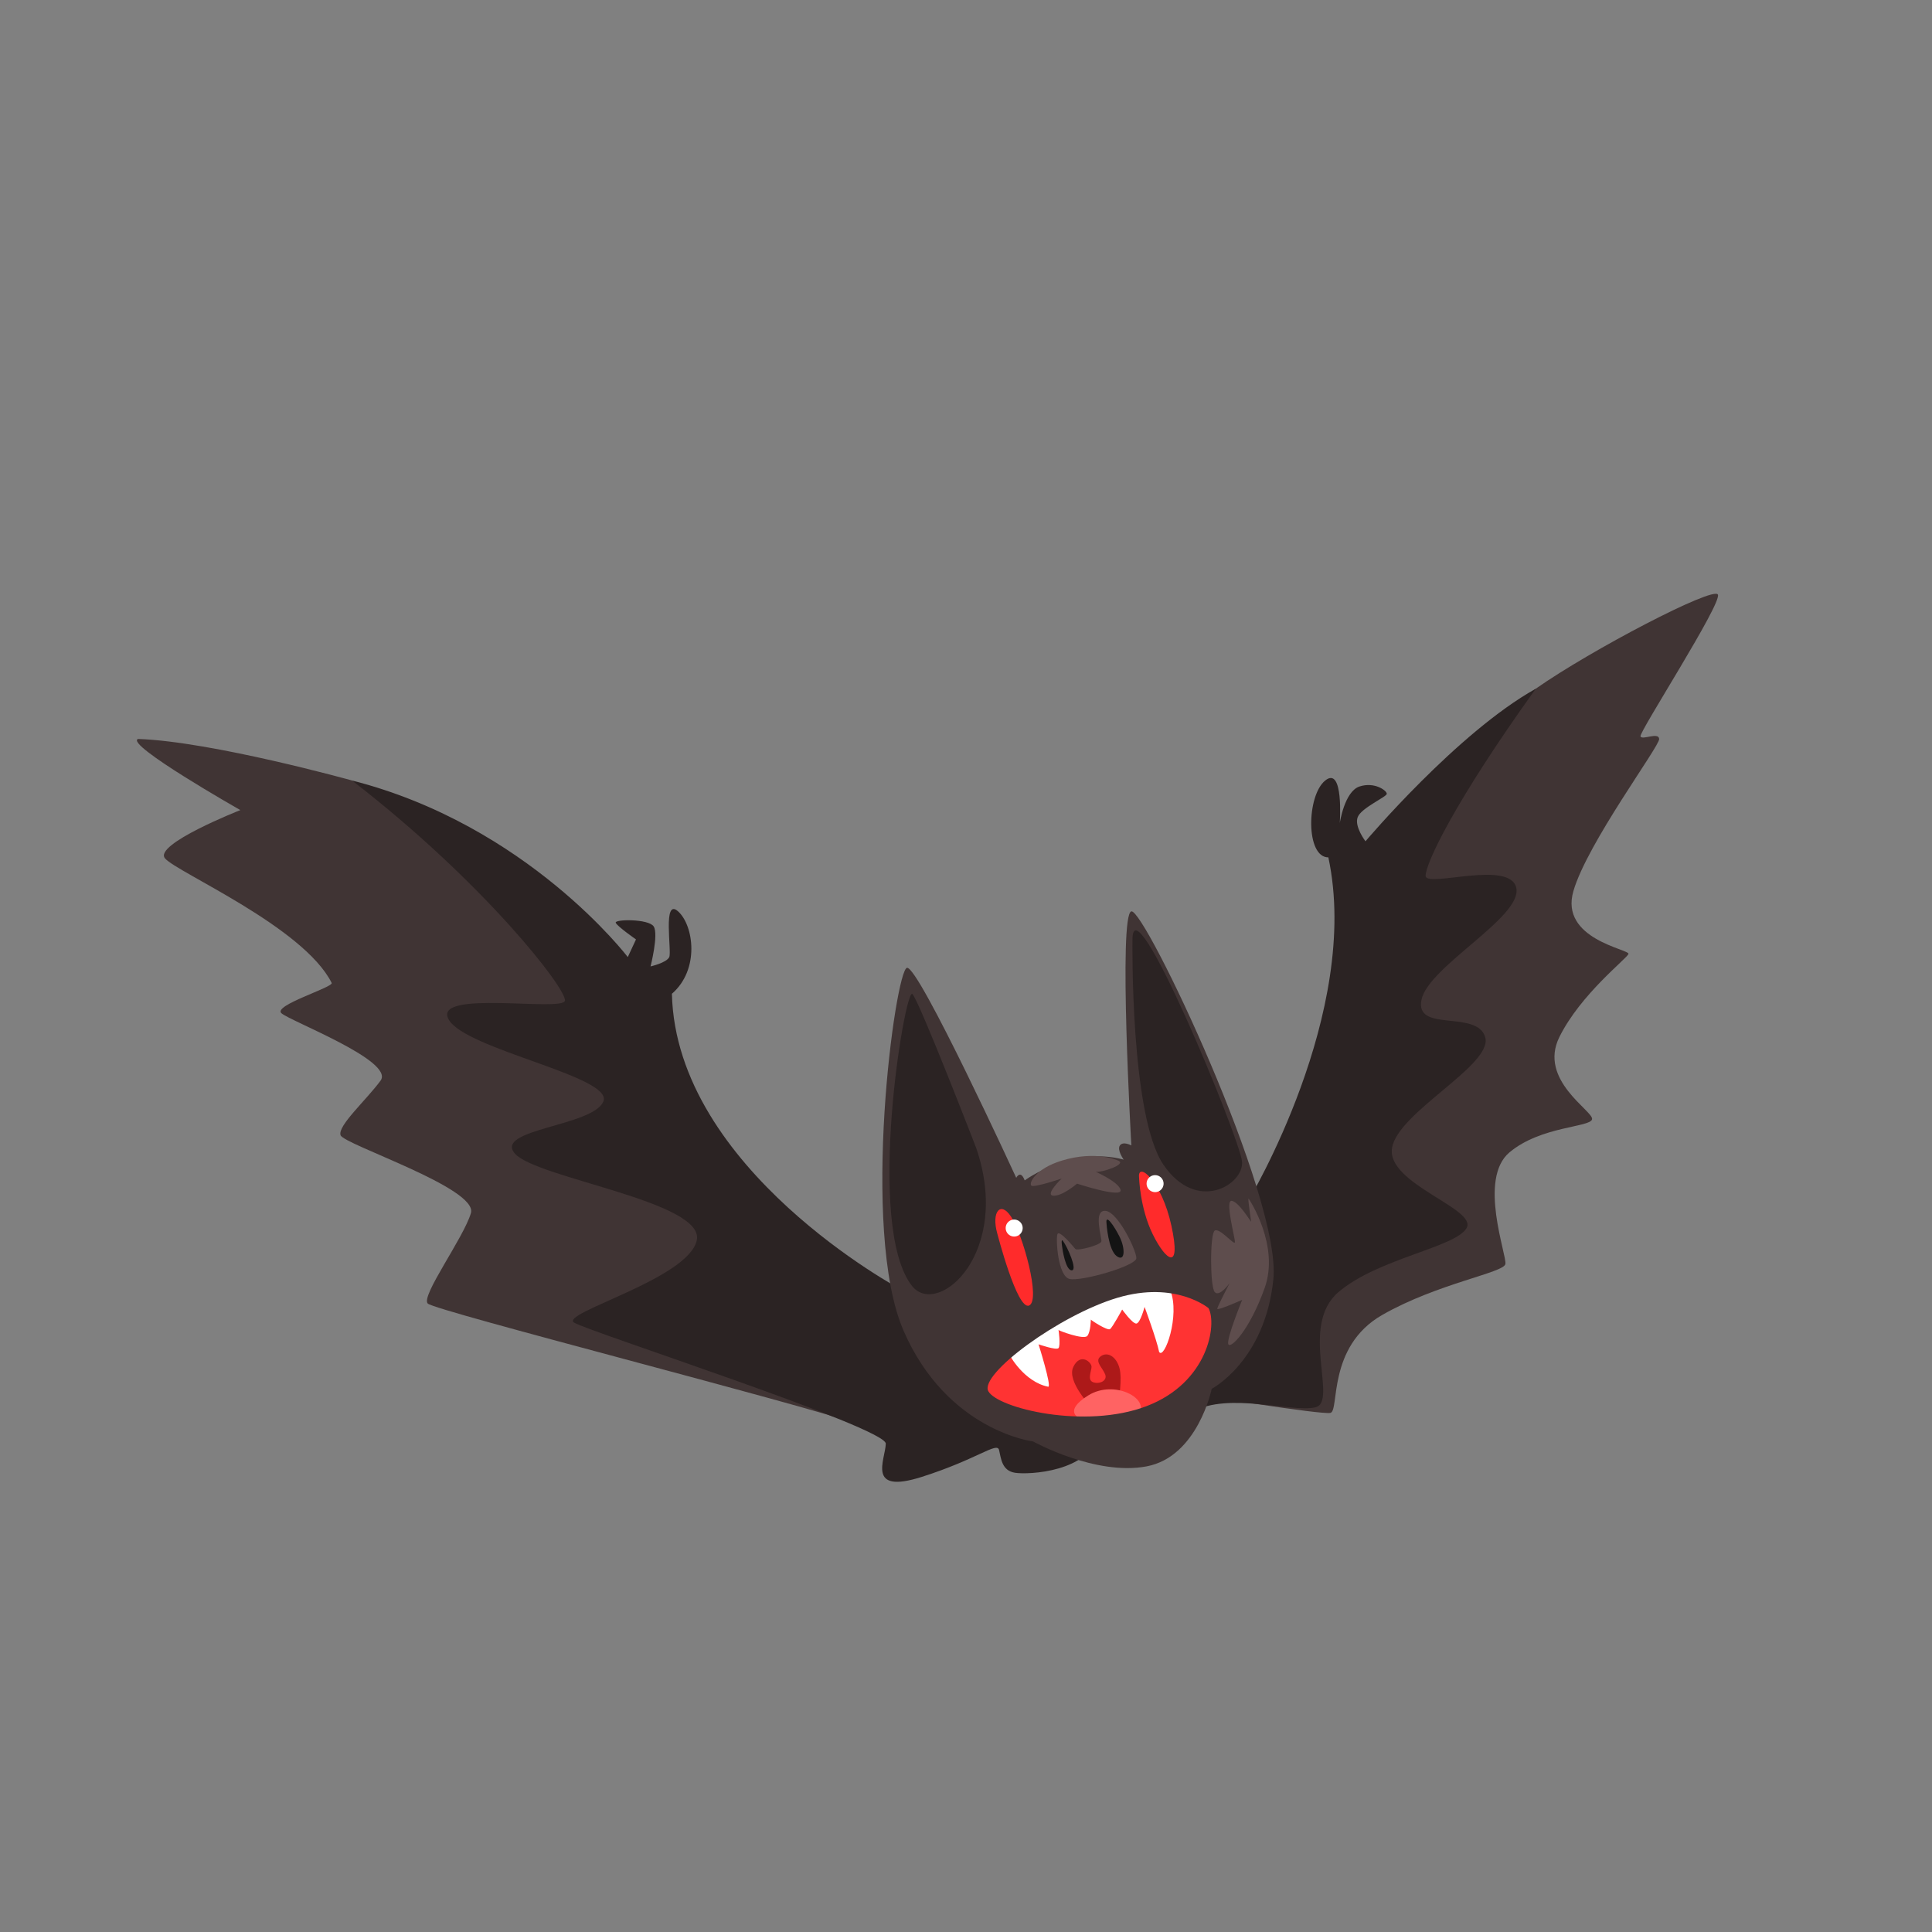 <svg xmlns="http://www.w3.org/2000/svg" width="940" height="940" fill="none" xmlns:v="https://vecta.io/nano"><rect width="100%" height="100%" fill="#808080" stroke="none"/><path d="M807.26 359.53c-.26-3.54-8.34.76-9.1-1.26s39.92-64.94 37.65-69-61.4 26.76-88.61 45.82-72.85 101.5-72.85 101.5l-29.31 138c-.75.8-53.57 46.5-53.57 46.5l-102.23 31.58-70.1-10.86-91-87.68c-.79-.5-40.14-86.96-40.14-86.96s-83.64-70.5-116.74-87.43c0 0-68-18.95-104.11-20.21-6.57 2.61 49.78 34.62 49.78 34.62s-42.45 16.67-36.64 23.5 67.47 33.35 81.11 60.64c.26 2.27-28.55 10.87-24.51 14.66s55.34 23.24 48.26 32.84-21 22-19.45 26.54 67 25.77 63.42 37.9-24.51 40.43-21 44 182.18 49 208.46 58.47S571 687.44 571 687.44l11.86-8.77s59.88 9.71 64.43 8.77-1.77-32.27 25.27-47.69 59.13-20.46 59.88-24.76-13.39-41.44 2-54.33 39.68-12.12 40.18-16.17-26.28-19-15.92-39.92 32.85-38.16 33.61-40.43-33.61-7.07-26.79-30.57 41.99-70.5 41.74-74.04z" fill="#403434"/><path d="M607.39 584.15s55.08-91.71 38.91-167c-11.12 0-10.61-30.07-1.52-37.4s7.08 20.72 7.08 20.72 2.27-15.41 9.6-17.81 13.27 2 13.27 3.54-12.39 6.82-14.15 11.37 3.79 11.75 3.79 11.75 44.76-53 82.83-74.21c-39.42 54.92-53.57 84.91-53.57 91s41.44-8.09 44.14 6.06-42.79 38.07-46.16 54.25 27 4.71 31 18.19-42.45 36.39-45.32 53.91 41.95 29.64 36.22 39.08-43.12 14.67-62.33 31.09 0 53.18-11.11 56-42.45-7.6-59.64 2.17 26.96-102.71 26.96-102.71zm-169.05 43.22s-109.41-58.29-111.43-143.86c13.64-11.79 10.61-33.29 3-40.1s-3 19.47-4.29 22.25-9.1 4.54-9.1 4.54 4-15.66 1.52-19.45-19.21-3.54-18.45-1.77 9.85 8.09 9.85 8.09l-4 8.59s-48.77-64.18-134.17-85.92c64.18 49.53 104.61 101.58 103.6 107.14s-64.69-5.56-56.6 9.1 80.35 27.79 75.3 39.92-53.57 13.43-43 25.42 92.48 23.27 88.44 42.14-67.22 35.53-59.63 40.08 151.86 51.05 151.6 58.88-9.6 24.76 17.44 16.17 36.64-17.18 37.65-13.14 1.26 10.11 7.83 11.12 36.29-.31 41-19.23-96.56-69.97-96.56-69.97z" fill="#2b2323"/><path d="M544 624.25s-79.59 33.19-66.45 56.69 83.64 21.23 104.61-3.54 28.26-74.47-38.16-53.15z" fill="#f33"/><path d="M531.08 684.67s-12.32-12.57-8.85-19.65 8.92-2.21 8.85 0-2.15 6.32.69 7.46 7.2-.51 5.94-3.79-5.43-6.51-2.09-8.85 7.46.26 9 5.62-.37 15.92-.37 15.92l-13.17 3.29z" fill="#ad1919"/><path d="M525.26 690s-8.33-3.29 4.3-11.12 30.74 1.68 24.17 9.77-28.47 1.35-28.47 1.35z" fill="#ff6363"/><path d="M491.15 658.92c-.14.3 7.08 13.43 18.87 15.79 1.77 0-4.72-20.64-4.72-20.64s8.59 3 9.69 1.86.08-9.1 0-8.85 12.38 5 14.06 2.87 1.69-8.17 1.69-7.92 8.09 5.56 9.35 4.63 5.89-9.52 5.89-9.52 5 7 6.91 6.83 4-8.09 4-8.09 5.9 15.92 7.08 21.9c2.53 4 10.36-17.86 5.39-30.07s-68.1 10.21-78.21 31.21z" fill="#fff"/><path d="M550.45 443.42c-6.4 1.52 0 113.88 0 113.88s-4-2.19-5.56 0 1.83 6.9 1.83 6.9c-25.28-6.74-48.16 10.11-48.16 10.11-2.06-5.43-4.12-1.26-4.12-1.26S447 469.87 441.29 470.88s-22.91 127.69-1.68 176.54 63 53.9 63 53.9 30.33 16.85 55.27 12.13 31.66-37.73 31.66-37.73 25.94-13.48 30-53.31-62.69-180.51-69.09-178.99zm7.42 240.72c-30 11.46-72.45 1-77-7.24s34.53-37.06 62.83-45.48 44.3 5.05 44.3 5.05c4.23 7.92-.15 36.22-30.13 47.67z" fill="#403434"/><path d="M551 457.82s-1.15 85.16 15.09 108.91 39.15 9.61 38.22-1.52S550.38 425.75 551 457.82z" fill="#2b2323"/><path d="M523.16 607.66c-.23-.27-7.83-9.68-8.68-7.16s.26 20.3 5.82 21.74 32.59-6.32 32.59-10.11-9-22.58-15.08-23-1.68 13-1.93 14.83-11.76 4.84-12.72 3.7z" fill="#5e4d4d"/><path d="M475 558.64s-27.54-71.25-31.08-75-23.25 113.45 0 142.26c12.61 15.1 48.47-16.28 31.08-67.26z" fill="#2b2323"/><path d="M485.18 600c.09.29 9.71 37.69 15.52 35.19s-3-34.46-8.76-43.21c-5.2-7.91-9.63-2.24-6.76 8.02zm69.02-27.21s.38 15 6.69 27.8 13.9 18.32 9.1-4-16.57-31.59-15.79-23.8z" fill="#ff2b2b"/><path d="M493.44 601.63a4.13 4.13 0 1 0 0-8.26 4.13 4.13 0 1 0 0 8.26zM562 580.02a4.13 4.13 0 1 0 0-8.26 4.13 4.13 0 1 0 0 8.26z" fill="#fff"/><path d="M516.81 606.79c0 .48 1.57 11.28 4.62 11.28s-2.23-11.65-4.24-14.27c-1.19-1.62-.38 2.99-.38 2.99zm21.55-11.6s.81 13 5 16 4.09-3.95 1.43-9.32-7.02-11.67-6.43-6.68z" fill="#141414"/><path d="M607.55 583.24c.32.43 15.17 22.74 7.75 43.46s-16.67 29.82-17.68 27.29 6.76-21.56 6.76-21.56-12.15 5.39-12.15 4.38 6.06-12.56 6.06-12.56-4.94 7-7.27 4.4-2.38-28.4 0-29.91 9.46 7.24 9.8 5.72-5.06-20.72-1.52-20.21 9.43 10.61 9.43 10.11-1.9-12.1-1.18-11.12zm-63.46-18.53s-10.69-5.18-27.57 0c-12.92 4-16 11-14.75 12.13s14.75-3.41 14.75-3.41-8.44 8.08-4 8.33 11.5-5.87 11.5-5.87 22.4 7.37 21.18 3-13.88-9.37-11.78-8.79 15.09-3.62 10.67-5.39z" fill="#5e4d4d"/></svg>